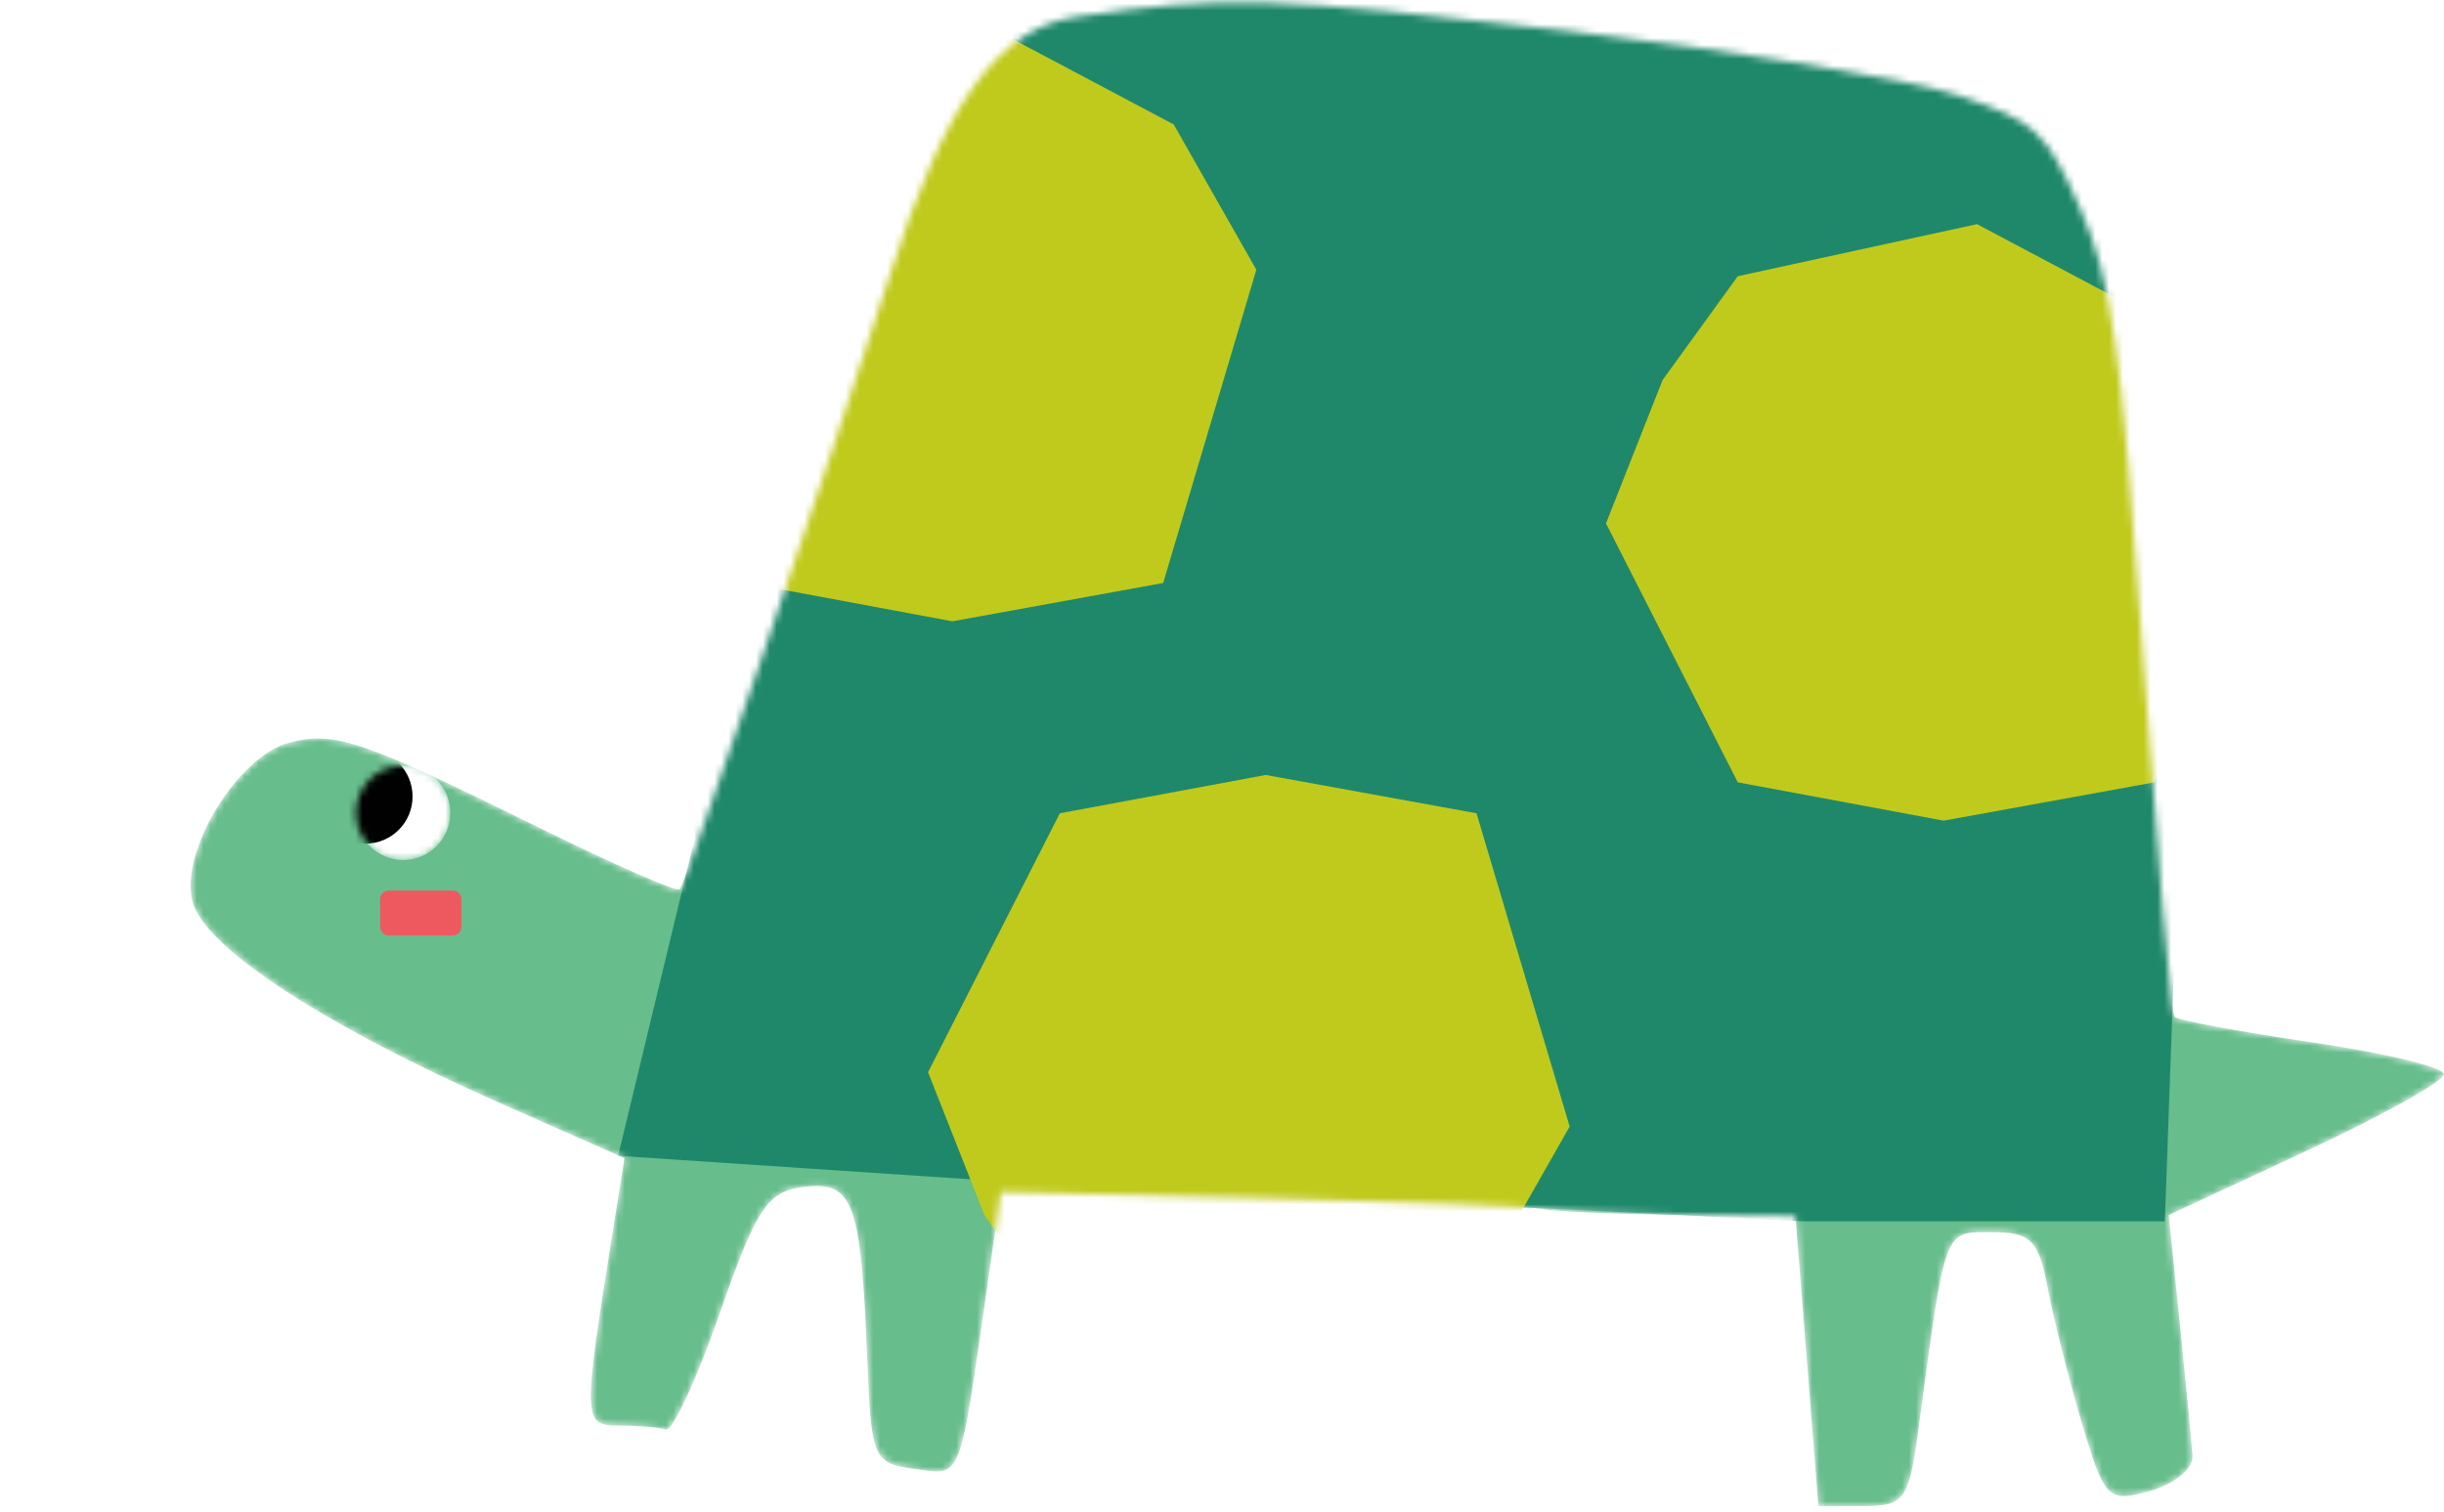 <?xml version="1.0" encoding="UTF-8"?> <svg xmlns="http://www.w3.org/2000/svg" width="354" height="219" viewBox="0 0 354 219" fill="none"><mask id="mask0_137_7450" style="mask-type:alpha" maskUnits="userSpaceOnUse" x="0" y="0" width="354" height="219"><path d="M283.46 13.763C276.643 11.477 251.09 7.278 226.676 4.428C184.652 -0.476 176.994 -0.696 156.006 2.413C144.614 4.099 136.993 14.589 128.969 39.631C120.451 66.207 99.317 127.979 98.444 128.852C98.039 129.255 88.961 125.271 78.268 119.995C52.282 107.173 48.591 105.91 41.993 107.563C34.501 109.442 26.023 123.24 27.862 130.56C29.527 137.187 46.57 148.38 72.406 159.811L90.454 167.797L88.94 177.243C84.335 205.981 84.349 206.531 89.69 206.531C92.435 206.531 95.467 206.795 96.432 207.115C97.397 207.435 100.929 199.82 104.282 190.192C109.585 174.972 111.176 172.589 116.465 171.954C123.609 171.097 124.707 174.106 125.621 197.008C126.193 211.347 126.49 212.029 132.527 212.827C139.411 213.74 138.872 215.131 143.126 185.523L144.972 172.685L182.321 173.576C202.861 174.064 221.244 174.774 223.172 175.147C225.099 175.523 234.187 175.908 243.366 176.006L260.056 176.186L261.719 197.194L263.383 218.203H269.88C275.861 218.203 276.494 217.325 277.87 207.115C281.872 177.458 281.474 178.52 288.532 178.52C294.132 178.52 295.291 179.671 296.573 186.506C297.398 190.899 299.632 199.734 301.536 206.139C304.83 217.225 305.302 217.699 311.392 216.02C314.91 215.049 317.693 212.78 317.574 210.976C317.457 209.174 316.635 200.574 315.749 191.868L314.139 176.037L334.07 166.751C345.031 161.643 354 156.639 354 155.63C354 154.62 345.431 152.547 334.957 151.02C324.484 149.496 315.492 147.827 314.978 147.311C314.462 146.795 312.38 122.967 310.355 94.358C307.222 50.154 305.855 40.504 301.262 30.128C296.286 18.886 294.875 17.588 283.46 13.763Z" fill="black"></path></mask><g mask="url(#mask0_137_7450)"><path d="M283.46 13.763C276.643 11.477 251.09 7.278 226.676 4.428C184.652 -0.476 176.994 -0.696 156.006 2.413C144.614 4.099 136.993 14.589 128.969 39.631C120.451 66.207 99.317 127.979 98.444 128.852C98.039 129.255 88.961 125.271 78.268 119.995C52.282 107.173 48.591 105.91 41.993 107.563C34.501 109.442 26.023 123.24 27.862 130.56C29.527 137.187 46.57 148.38 72.406 159.811L90.454 167.797L88.94 177.243C84.335 205.981 84.349 206.531 89.69 206.531C92.435 206.531 95.467 206.795 96.432 207.115C97.397 207.435 100.929 199.82 104.282 190.192C109.585 174.972 111.176 172.589 116.465 171.954C123.609 171.097 124.707 174.106 125.621 197.008C126.193 211.347 126.49 212.029 132.527 212.827C139.411 213.74 138.872 215.131 143.126 185.523L144.972 172.685L182.321 173.576C202.861 174.064 221.244 174.774 223.172 175.147C225.099 175.523 234.187 175.908 243.366 176.006L260.056 176.186L261.719 197.194L263.383 218.203H269.88C275.861 218.203 276.494 217.325 277.87 207.115C281.872 177.458 281.474 178.52 288.532 178.52C294.132 178.52 295.291 179.671 296.573 186.506C297.398 190.899 299.632 199.734 301.536 206.139C304.83 217.225 305.302 217.699 311.392 216.02C314.91 215.049 317.693 212.78 317.574 210.976C317.457 209.174 316.635 200.574 315.749 191.868L314.139 176.037L334.07 166.751C345.031 161.643 354 156.639 354 155.63C354 154.62 345.431 152.547 334.957 151.02C324.484 149.496 315.492 147.827 314.978 147.311C314.462 146.795 312.38 122.967 310.355 94.358C307.222 50.154 305.855 40.504 301.262 30.128C296.286 18.886 294.875 17.588 283.46 13.763Z" fill="#67BD8C"></path><path d="M352.452 -66.483L41.743 -102.086L100.671 121.245L89.531 167.454L145.231 171.168L261.168 176.944L313.567 176.944L317.692 61.832L352.452 -66.483Z" fill="#1F886A"></path><g filter="url(#filter0_g_137_7450)"><path d="M232.62 75.829L240.82 55.052L251.707 40.018L286.357 32.474L313.588 46.915L325.553 67.957L312.062 113.341L281.53 118.895L251.707 113.341L232.62 75.829Z" fill="#C0CA1C"></path></g><g filter="url(#filter1_g_137_7450)"><path d="M134.424 155.34L142.624 176.118L153.511 191.152L188.161 198.695L215.392 184.255L227.357 163.213L213.866 117.828L183.334 112.275L153.511 117.828L134.424 155.34Z" fill="#C0CA1C"></path></g><g filter="url(#filter2_g_137_7450)"><path d="M89.04 46.948L97.24 26.171L108.127 11.137L142.777 3.593L170.008 18.034L181.973 39.076L168.482 84.46L137.95 90.014L108.127 84.46L89.04 46.948Z" fill="#C0CA1C"></path></g></g><mask id="mask1_137_7450" style="mask-type:alpha" maskUnits="userSpaceOnUse" x="51" y="110" width="15" height="15"><circle cx="58.393" cy="117.764" r="6.834" fill="#D9D9D9"></circle></mask><g mask="url(#mask1_137_7450)"><circle cx="58.393" cy="117.764" r="6.834" fill="white"></circle><circle cx="52.925" cy="115.394" r="6.834" fill="#010102"></circle></g><path d="M65.56 129.022C66.266 129.022 66.839 129.595 66.839 130.302V134.259C66.839 134.965 66.266 135.538 65.56 135.538H56.333C55.627 135.538 55.054 134.965 55.054 134.259V130.302C55.054 129.595 55.627 129.022 56.333 129.022H65.56Z" fill="#EE5960"></path><defs><filter id="filter0_g_137_7450" x="228.919" y="28.773" width="100.335" height="93.823" filterUnits="userSpaceOnUse" color-interpolation-filters="sRGB"><feFlood flood-opacity="0" result="BackgroundImageFix"></feFlood><feBlend mode="normal" in="SourceGraphic" in2="BackgroundImageFix" result="shape"></feBlend><feTurbulence type="fractalNoise" baseFrequency="0.392 0.392" numOctaves="3" seed="2839"></feTurbulence><feDisplacementMap in="shape" scale="7.402" xChannelSelector="R" yChannelSelector="G" result="displacedImage" width="100%" height="100%"></feDisplacementMap><feMerge result="effect1_texture_137_7450"><feMergeNode in="displacedImage"></feMergeNode></feMerge></filter><filter id="filter1_g_137_7450" x="130.723" y="108.574" width="100.335" height="93.823" filterUnits="userSpaceOnUse" color-interpolation-filters="sRGB"><feFlood flood-opacity="0" result="BackgroundImageFix"></feFlood><feBlend mode="normal" in="SourceGraphic" in2="BackgroundImageFix" result="shape"></feBlend><feTurbulence type="fractalNoise" baseFrequency="0.392 0.392" numOctaves="3" seed="2839"></feTurbulence><feDisplacementMap in="shape" scale="7.402" xChannelSelector="R" yChannelSelector="G" result="displacedImage" width="100%" height="100%"></feDisplacementMap><feMerge result="effect1_texture_137_7450"><feMergeNode in="displacedImage"></feMergeNode></feMerge></filter><filter id="filter2_g_137_7450" x="85.338" y="-0.108" width="100.335" height="93.823" filterUnits="userSpaceOnUse" color-interpolation-filters="sRGB"><feFlood flood-opacity="0" result="BackgroundImageFix"></feFlood><feBlend mode="normal" in="SourceGraphic" in2="BackgroundImageFix" result="shape"></feBlend><feTurbulence type="fractalNoise" baseFrequency="0.392 0.392" numOctaves="3" seed="2839"></feTurbulence><feDisplacementMap in="shape" scale="7.402" xChannelSelector="R" yChannelSelector="G" result="displacedImage" width="100%" height="100%"></feDisplacementMap><feMerge result="effect1_texture_137_7450"><feMergeNode in="displacedImage"></feMergeNode></feMerge></filter></defs></svg> 
